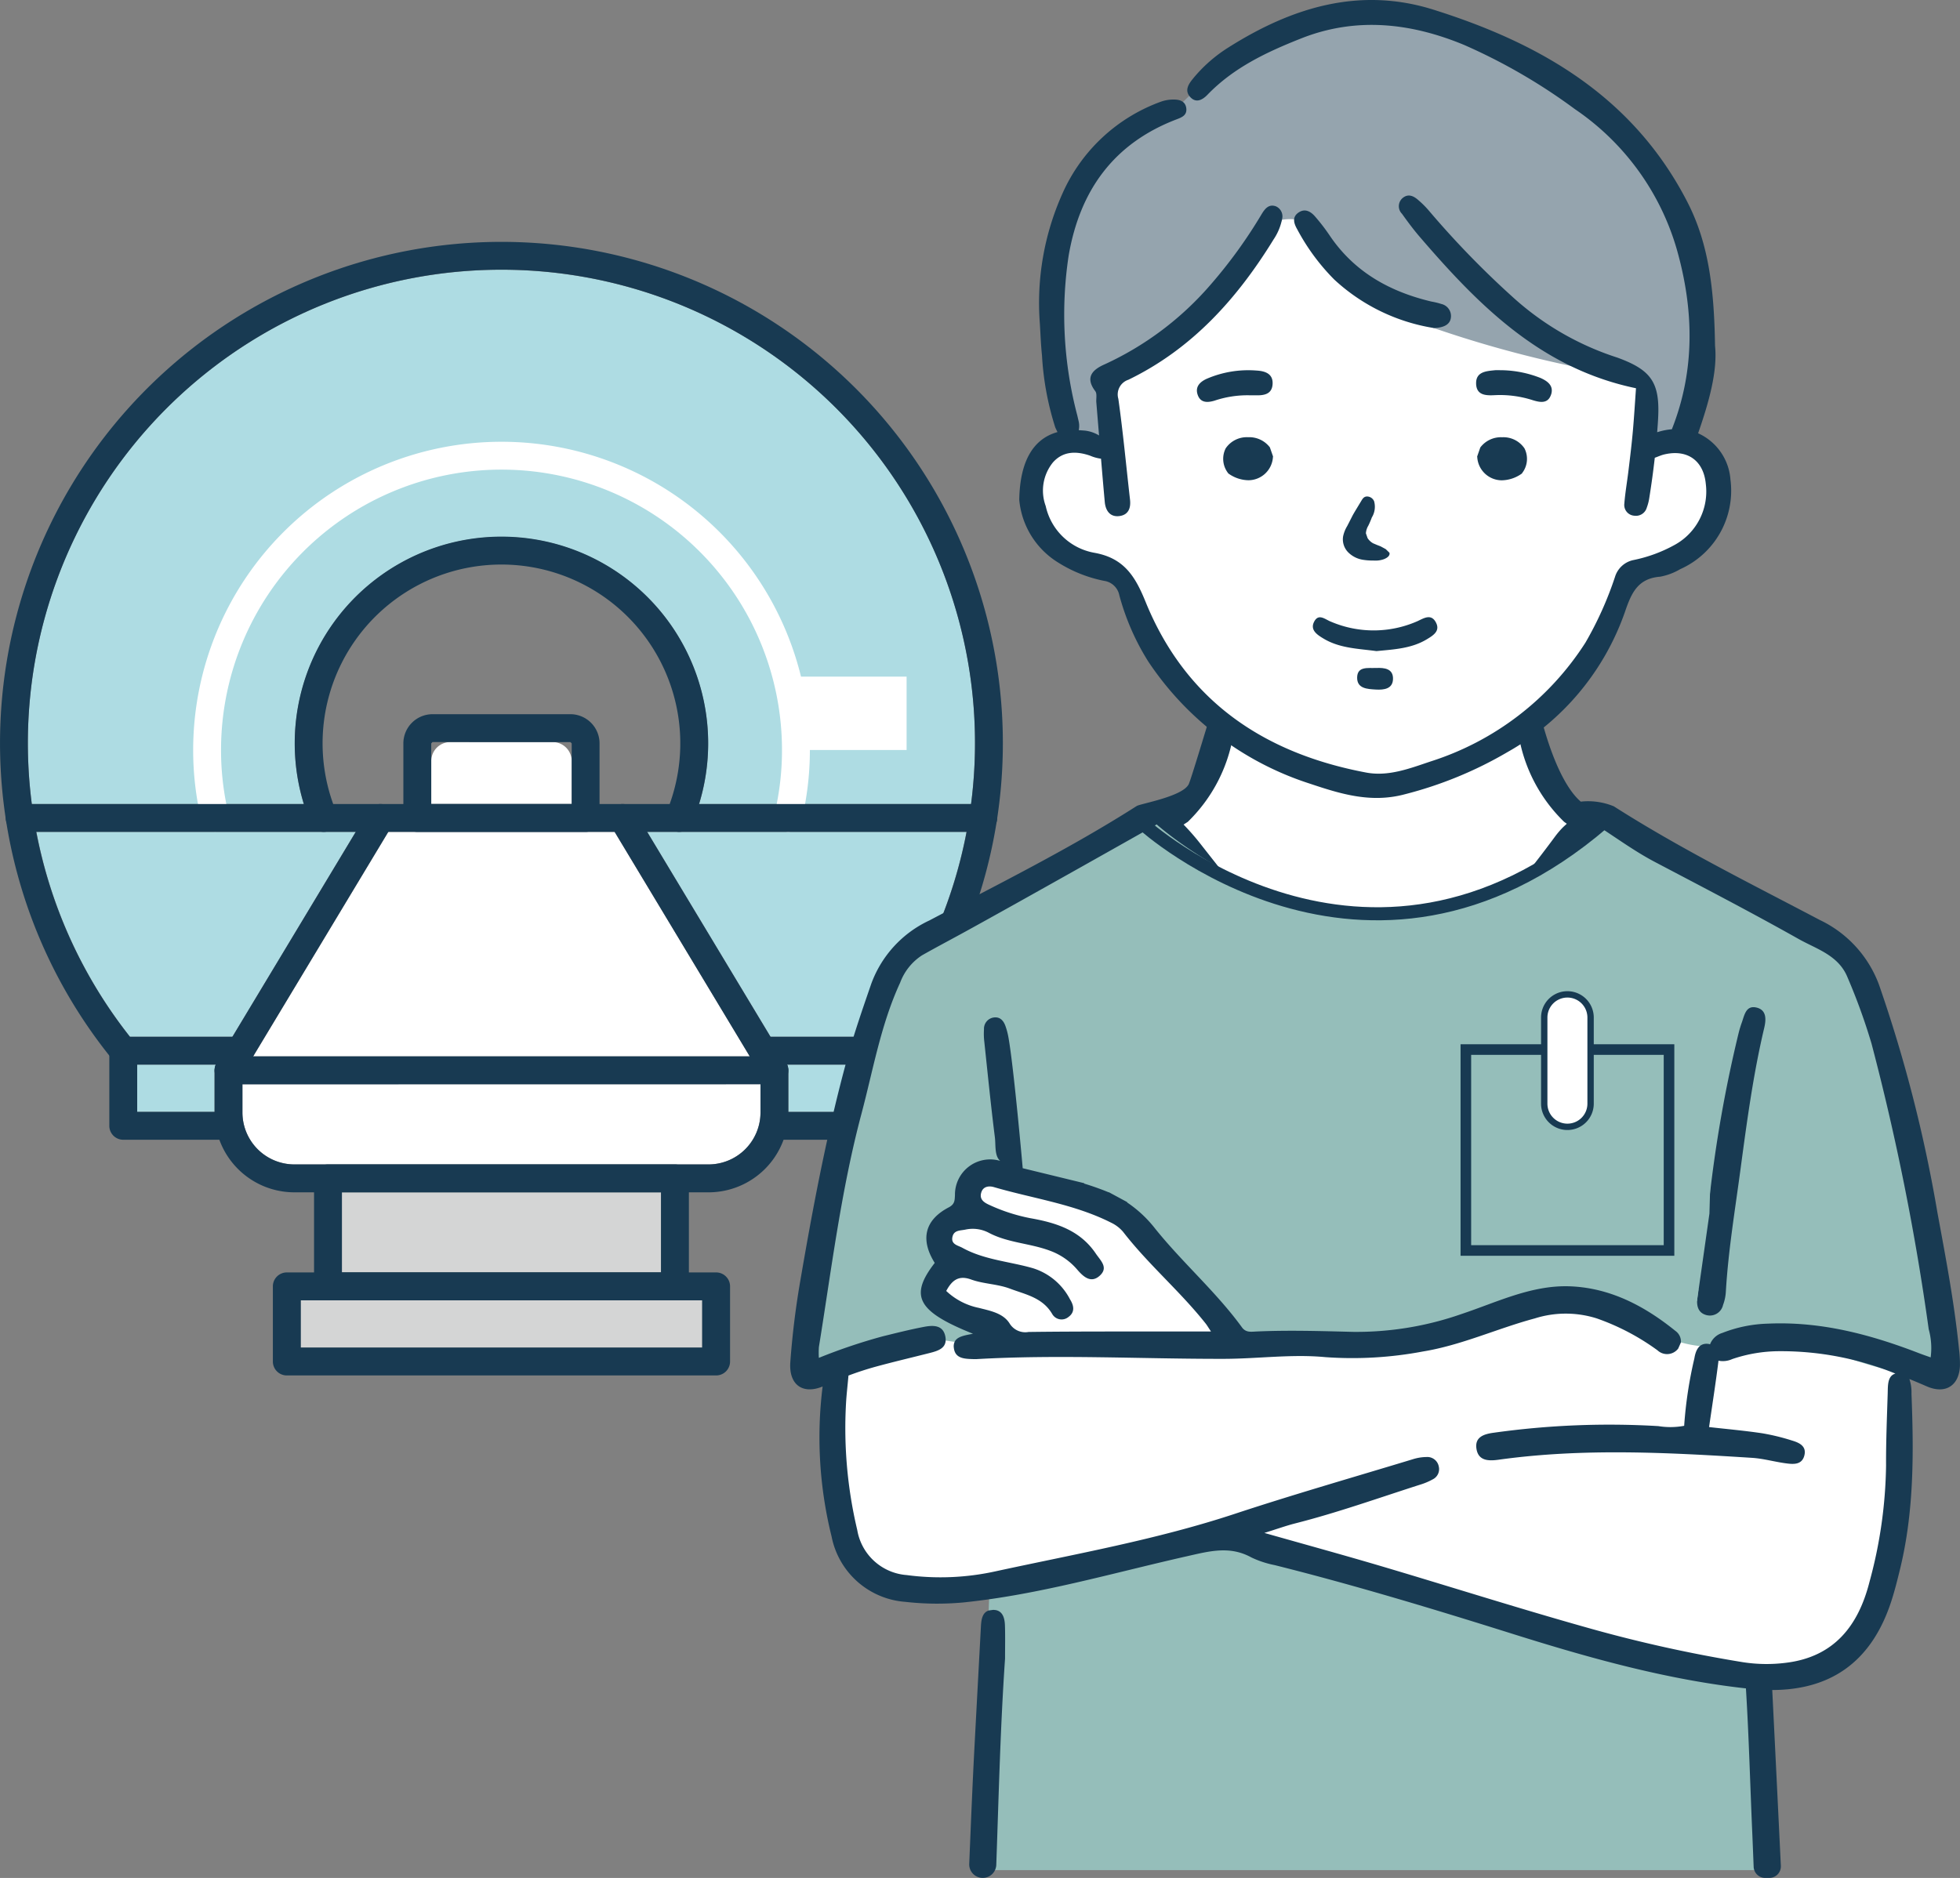 <svg id="グループ_8618" data-name="グループ 8618" xmlns="http://www.w3.org/2000/svg" xmlns:xlink="http://www.w3.org/1999/xlink" width="208.631" height="199.944" viewBox="0 0 208.631 199.944">
  <rect x="0" y="0" width="208.631" height="199.944" fill="#808080" stroke="none"/>
  <defs>
    <clipPath id="clip-path">
      <rect id="長方形_20636" data-name="長方形 20636" width="208.631" height="199.944" fill="none"/>
    </clipPath>
  </defs>
  <g id="グループ_8617" data-name="グループ 8617" transform="translate(0 0)" clip-path="url(#clip-path)">
    <path id="パス_6691" data-name="パス 6691" d="M51.533,10.886A50.371,50.371,0,0,1,101.52,67.765H72.571a22,22,0,1,0-42.071,0H1.546A50.371,50.371,0,0,1,51.533,10.886" transform="translate(1.842 17.838)" fill="#aedce3"/>
    <path id="パス_6692" data-name="パス 6692" d="M50.137,55.381h-10.9L26.107,33.567H60.1a50.493,50.493,0,0,1-9.958,21.814" transform="translate(42.78 55.005)" fill="#aedce3"/>
    <path id="パス_6693" data-name="パス 6693" d="M11.426,55.381A50.493,50.493,0,0,1,1.468,33.567H35.462L22.335,55.381Z" transform="translate(2.406 55.005)" fill="#aedce3"/>
    <path id="パス_6694" data-name="パス 6694" d="M32.351,36.54H17.4V31.964a2.025,2.025,0,0,1,2.024-2.021H30.327a2.025,2.025,0,0,1,2.024,2.021Z" transform="translate(28.504 49.066)" fill="#fff"/>
    <path id="パス_6695" data-name="パス 6695" d="M24.6,33.567H48.689l14.386,23.9H10.212Z" transform="translate(16.735 55.004)" fill="#fff"/>
    <path id="パス_6696" data-name="パス 6696" d="M5.535,42.958H13.9l-.055.214-.058.29-.021.1V47.99H5.535Z" transform="translate(9.069 70.394)" fill="#aedce3"/>
    <path id="パス_6697" data-name="パス 6697" d="M54.864,57.5H12.131V52.468H54.864Z" transform="translate(19.879 85.978)" fill="#d4d5d5"/>
    <rect id="長方形_20633" data-name="長方形 20633" width="33.97" height="8.539" transform="translate(36.392 126.943)" fill="#d4d5d5"/>
    <path id="パス_6698" data-name="パス 6698" d="M59.395,52.288H15.308A5.533,5.533,0,0,1,9.78,46.76V43.749H64.923V46.76a5.535,5.535,0,0,1-5.528,5.528" transform="translate(16.026 71.689)" fill="#fff"/>
    <path id="パス_6699" data-name="パス 6699" d="M31.886,47.99V43.562l-.021-.1-.058-.29-.055-.214h8.365V47.99Z" transform="translate(52.03 70.393)" fill="#aedce3"/>
    <path id="パス_6700" data-name="パス 6700" d="M71.1,59.357l-.351-.042a1.483,1.483,0,0,1-1.092-1.792,29.106,29.106,0,0,0,.813-6.879,29.855,29.855,0,0,0-59.71,0,29.244,29.244,0,0,0,.813,6.879,1.484,1.484,0,0,1-2.884.7,32.208,32.208,0,0,1-.895-7.578,32.822,32.822,0,0,1,65.645,0,32.226,32.226,0,0,1-.9,7.578A1.483,1.483,0,0,1,71.1,59.357" transform="translate(12.768 29.212)" fill="#fff"/>
    <path id="パス_6701" data-name="パス 6701" d="M31.735,27.3H44.5v7.81H32.716" transform="translate(52.003 44.741)" fill="#fff"/>
    <path id="パス_6702" data-name="パス 6702" d="M61.239,57.1H17.15A8.5,8.5,0,0,1,8.656,48.6V44.108a1.481,1.481,0,0,1,1.483-1.483H68.25a1.483,1.483,0,0,1,1.483,1.483V48.6A8.5,8.5,0,0,1,61.239,57.1m-49.617-11.5V48.6A5.535,5.535,0,0,0,17.15,54.13H61.239A5.535,5.535,0,0,0,66.767,48.6V45.591Z" transform="translate(14.184 69.848)" fill="#183a52"/>
    <path id="パス_6703" data-name="パス 6703" d="M51.085,61.455H14.152a1.483,1.483,0,0,1-1.483-1.483v-11.5a1.481,1.481,0,0,1,1.483-1.483H51.085a1.481,1.481,0,0,1,1.483,1.483v11.5a1.483,1.483,0,0,1-1.483,1.483m-35.45-2.968H49.6V49.951H15.635Z" transform="translate(20.76 76.992)" fill="#183a52"/>
    <path id="パス_6704" data-name="パス 6704" d="M58.19,62.31h-45.7a1.484,1.484,0,0,1-1.483-1.483v-8a1.485,1.485,0,0,1,1.483-1.486h45.7a1.485,1.485,0,0,1,1.483,1.486v8A1.484,1.484,0,0,1,58.19,62.31M13.974,59.344H56.707V54.312H13.974Z" transform="translate(18.038 84.135)" fill="#183a52"/>
    <path id="パス_6705" data-name="パス 6705" d="M43.359,52.8h-11.2a1.484,1.484,0,0,1,0-2.968h9.716V43.317a1.483,1.483,0,0,1,2.966,0v8A1.486,1.486,0,0,1,43.359,52.8" transform="translate(50.271 68.551)" fill="#183a52"/>
    <path id="パス_6706" data-name="パス 6706" d="M17.091,52.8H5.893A1.486,1.486,0,0,1,4.41,51.315v-8a1.484,1.484,0,0,1,2.968,0v6.515h9.713a1.484,1.484,0,0,1,0,2.968" transform="translate(7.226 68.551)" fill="#183a52"/>
    <path id="パス_6707" data-name="パス 6707" d="M42.2,62.276a1.48,1.48,0,0,1-1.272-.718L24.763,34.692a1.484,1.484,0,1,1,2.544-1.53L43.474,60.028a1.482,1.482,0,0,1-.507,2.034,1.464,1.464,0,0,1-.763.214" transform="translate(40.23 53.162)" fill="#183a52"/>
    <path id="パス_6708" data-name="パス 6708" d="M10.137,62.276a1.464,1.464,0,0,1-.763-.214,1.482,1.482,0,0,1-.507-2.034l16.17-26.867a1.483,1.483,0,1,1,2.541,1.53L11.409,61.559a1.48,1.48,0,0,1-1.272.718" transform="translate(14.183 53.162)" fill="#183a52"/>
    <path id="パス_6709" data-name="パス 6709" d="M52.813,53.093H14.972a1.482,1.482,0,0,1-1.367-.908,22.005,22.005,0,1,1,40.575,0,1.479,1.479,0,0,1-1.367.908M15.985,50.127H51.8a19.038,19.038,0,1,0-35.817,0" transform="translate(19.484 35.478)" fill="#183a52"/>
    <path id="パス_6710" data-name="パス 6710" d="M60.687,35.409H28.321a1.483,1.483,0,0,1,0-2.966H60.687a1.483,1.483,0,1,1,0,2.966" transform="translate(43.978 53.163)" fill="#183a52"/>
    <path id="パス_6711" data-name="パス 6711" d="M34.08,35.409H1.714a1.483,1.483,0,1,1,0-2.966H34.08a1.483,1.483,0,0,1,0,2.966" transform="translate(0.379 53.163)" fill="#183a52"/>
    <path id="パス_6712" data-name="パス 6712" d="M35.674,41.349H17.755a1.481,1.481,0,0,1-1.483-1.483V31.924a3.109,3.109,0,0,1,3.1-3.106H34.054a3.107,3.107,0,0,1,3.1,3.106v7.942a1.481,1.481,0,0,1-1.483,1.483M19.238,38.383H34.191V31.924l-.137-.137H19.375l-.137.137Z" transform="translate(26.664 47.223)" fill="#183a52"/>
    <path id="パス_6713" data-name="パス 6713" d="M93.63,97.355H81.176a1.483,1.483,0,0,1,0-2.966H92.918a50.409,50.409,0,1,0-79.086,0H25.587a1.483,1.483,0,0,1,0,2.966H13.119a1.476,1.476,0,0,1-1.148-.546,53.373,53.373,0,1,1,82.809,0,1.485,1.485,0,0,1-1.15.546" transform="translate(0 15.996)" fill="#183a52"/>
    <path id="パス_6714" data-name="パス 6714" d="M84.536,6.625c-.7.235-15.28,10.578-15.75,11.518S62.2,26.135,62.2,26.135l-.939,9.639-3.29,1.647-1.881,4.937,2.821,5.172,6.818,3.29,3.76,7.992,4.467,5.641,3.056,2.821-1.881,5.172-7.758,4.937L42.927,91.017l-2.586,4.937-5.876,23.978-1.881,14.576,2.821.235v10.109l1.412,10.813,6.346,3.056,10.344-.7,82.279,10.109,8.227-2.821,4.465-11.051.707-19.98L119.091,77.148l-5.641-2.821-3.631-9.336,6.217-5.945,3.29-8.227L124.968,48l3.763-3.056.7-4.232-1.881-3.525h-4.465l-1.412-7.758-18.571-7.053Z" transform="translate(53.392 10.856)" fill="#fff"/>
    <path id="パス_6715" data-name="パス 6715" d="M123.27,98.079h-83.8c.406-9.515.895-22.592,1.1-28.028.016-.454.032-.855.042-1.2.024-.6.04-1.008.045-1.206l.005-.132L64.8,61.655,96.82,72.038l21.634,5.33,3.446,1.013.4,14.882Z" transform="translate(64.684 101.031)" fill="#95beba"/>
    <path id="パス_6716" data-name="パス 6716" d="M154.477,90.364c-.087-1.676-6.945-31.01-6.945-31.371s-1.968-8.372-4.763-10.832S130.2,41.285,130.2,41.285l-14.28-8.618c-.024,1.29-17.209,21.363-18.463,22.951,0,0-2.831,3.227-4.14,3.681-3.607-.174-20.357-24.59-22.455-26.46C66.91,34.915,48.55,44.005,43.133,47.467c-4.784,3.823-8.182,29.508-9.771,34.624-2.6,16.616-.137,9.362,12.423,6.789a33.838,33.838,0,0,0,6.858.734c-.108-3.684-6.2-2.9-5.924-6.589.156-1.04,1.536-1.681,1.488-2.607-2.3-2.024-.456-4.225,1.852-5.019.142-.269-.248-1.277-.23-1.633-.111-2.1,2.884-4.473,3.982-1.913,4.129,2.272,9.842,2.335,13.468,5.5a48.532,48.532,0,0,1,10.066,12.6c3.409-.269,9.94.718,15.494-.409,4.8-1.069,5.937-1.866,10.475-3.013,4.185-1.061,4-2.222,6.887-1.541,10.014-2.251,12.125,7.5,23.36,4.161a45.041,45.041,0,0,1,8.776,1.491c3.319,1.145,12.3,4.388,12.138-.28" transform="translate(53.144 53.53)" fill="#95beba"/>
    <path id="パス_6717" data-name="パス 6717" d="M110.533,28.172C107.838,15.087,96.97,7.638,84.494,2.229,75.8-2.557,64.884,2.3,58.981,7.963c-1.905,1.9-3.451,3.364-3.451,3.364-15.315,5.428-14.463,23.12-11.259,34.878-.026.04,4.349.931,4.689,1.185l-.588-7.713c6.475-3.552,15.273-9.655,18.674-16.737,1.024-.161,2.153-.053,2.414.517,6.992,8.475,4.074,7.222,13.742,11.006a122.149,122.149,0,0,0,19.217,4.921c5.027.794.889,4.254,4.364,7.011,3.837,3.042,4.657-12.755,3.75-18.223" transform="translate(69.416 0.462)" fill="#95a4ae"/>
    <path id="パス_6718" data-name="パス 6718" d="M41.935,64.984l-.269-.026-.483.066c-.673.208-.8.937-.839,1.673q-.352,6.539-.7,13.085c-.214,4.071-.377,8.146-.546,12.22a1.44,1.44,0,1,0,2.879.111c.261-7.322.43-14.65.934-21.967l0-.087c0-1.148.026-2.3-.011-3.441-.026-.734-.208-1.48-.971-1.633" transform="translate(64.071 106.444)" fill="#183a52"/>
    <path id="パス_6719" data-name="パス 6719" d="M116.827,51.15a5.875,5.875,0,0,0-3.446-5.019c1.145-3.3,2.077-6.589,1.8-9.307-.092-5.916-.639-10.826-2.932-15.291C106.441,10.225,96.5,4.583,85.216,1.032,77.366-1.438,70.147.77,63.363,5.066A15.487,15.487,0,0,0,59.6,8.388c-.472.578-.908,1.256-.288,1.937.633.7,1.327.3,1.847-.243,2.81-2.908,6.328-4.549,9.956-5.987,5.868-2.327,11.7-1.652,17.339.681a61.025,61.025,0,0,1,11.808,6.842,27.153,27.153,0,0,1,10.84,14.9c1.831,6.425,1.979,12.89-.517,19.186a6.78,6.78,0,0,0-1.238.219l-.325.095c.037-.488.077-.976.1-1.467.206-3.815-.715-5.156-4.341-6.478A30.373,30.373,0,0,1,93.615,31.6a96.208,96.208,0,0,1-8.832-9.1,10.16,10.16,0,0,0-1.2-1.206c-.5-.446-1.082-.7-1.668-.2a1.142,1.142,0,0,0-.055,1.67c.6.842,1.216,1.67,1.887,2.451,6.254,7.277,12.9,14.014,23.02,16.122-.113,1.6-.2,3.032-.325,4.462s-.3,2.868-.475,4.3c-.14,1.174-.348,2.343-.441,3.52a1.147,1.147,0,0,0,1.077,1.29,1.2,1.2,0,0,0,1.314-.865A5.066,5.066,0,0,0,108.185,53q.34-2.125.583-4.261c.33-.116.668-.272.958-.343,2.465-.607,4.238.607,4.473,3.135A6.476,6.476,0,0,1,110.911,58a15.325,15.325,0,0,1-4.449,1.636,2.6,2.6,0,0,0-1.926,1.776,37.318,37.318,0,0,1-3.148,7.006A30.545,30.545,0,0,1,84.949,81.057c-2.219.741-4.5,1.644-6.887,1.2C67.117,80.2,58.837,74.595,54.56,64.064c-1.1-2.7-2.288-4.652-5.459-5.211a6.456,6.456,0,0,1-5.166-4.974,4.764,4.764,0,0,1,.768-4.644c1.079-1.216,2.486-1.219,3.94-.726a4.392,4.392,0,0,0,1.179.33c.129,1.538.259,3.079.4,4.618.084.908.567,1.639,1.6,1.483.921-.14,1.19-.855,1.087-1.747-.409-3.578-.739-7.167-1.243-10.731a1.646,1.646,0,0,1,1.063-2.026c6.795-3.293,11.592-8.65,15.465-14.948a5.908,5.908,0,0,0,.934-2.343,1.166,1.166,0,0,0-.715-1.187c-.755-.248-1.145.28-1.48.818a51.474,51.474,0,0,1-5.428,7.512,33.146,33.146,0,0,1-11.288,8.5c-1.245.544-2.151,1.354-1.005,2.86.206.272.077.794.111,1.2q.146,1.757.29,3.515l-.145-.084a3.724,3.724,0,0,0-1.391-.435l-.625-.045a2.2,2.2,0,0,0-.018-.979l-.14-.6a42.049,42.049,0,0,1-.918-17c1.2-6.982,4.834-11.982,11.515-14.523.546-.206,1.082-.435,1.011-1.14-.082-.778-.7-.958-1.333-.96a4.023,4.023,0,0,0-1.335.216,18.269,18.269,0,0,0-10.523,9.805,28.489,28.489,0,0,0-2.4,13.821c.058.884.1,2.161.23,3.43a30.713,30.713,0,0,0,1.417,7.657l.23.478c-2.552.707-4,3.058-4.069,7.214a8.78,8.78,0,0,0,4.18,6.7,14.439,14.439,0,0,0,4.855,1.926,1.932,1.932,0,0,1,1.62,1.544,25.836,25.836,0,0,0,3.063,7.021,32.673,32.673,0,0,0,17.2,13.022c3.23,1.079,6.459,2.1,10.069,1.15a42.181,42.181,0,0,0,11.04-4.538,27.508,27.508,0,0,0,12.441-14.879c.678-1.987,1.348-3.575,3.747-3.763a6.484,6.484,0,0,0,2.137-.8,9.147,9.147,0,0,0,5.362-9.454" transform="translate(67.375 0)" fill="#183a52"/>
    <path id="パス_6720" data-name="パス 6720" d="M66.039,25.42c-.512-.905-1.261-.409-1.945-.092a11.561,11.561,0,0,1-9.188.061c-.607-.222-1.3-.921-1.786-.047-.509.918.306,1.438,1,1.852,1.734,1.034,3.715,1.058,5.61,1.319,1.863-.182,3.71-.267,5.341-1.245.7-.42,1.5-.9.966-1.847" transform="translate(86.785 40.81)" fill="#183a52"/>
    <path id="パス_6721" data-name="パス 6721" d="M56.743,26.957c-.818.04-1.966-.206-1.995,1s1.074,1.245,2,1.3c.871.05,1.765-.079,1.815-1.082.055-1.153-.913-1.259-1.823-1.214" transform="translate(89.713 44.16)" fill="#183a52"/>
    <path id="パス_6722" data-name="パス 6722" d="M57.248,22.281a2.18,2.18,0,0,0,.251-1.739.828.828,0,0,0-.741-.509c-.34,0-.483.237-.61.449l-.509.842c-.143.237-.285.472-.42.715l-.306.6-.259.507-.021.04a3.537,3.537,0,0,0-.435,1.1,1.972,1.972,0,0,0,.5,1.649,2.824,2.824,0,0,0,1.6.836,6.433,6.433,0,0,0,.945.082l.1,0,.243.005a2.576,2.576,0,0,0,.945-.145c.451-.174.67-.422.6-.689l-.385-.377-.042-.026-.517-.28-.356-.137-.438-.185a1.684,1.684,0,0,1-.588-.551l-.179-.512a1.791,1.791,0,0,1,.256-.813c.129-.264.253-.546.369-.858" transform="translate(88.767 32.827)" fill="#183a52"/>
    <path id="パス_6723" data-name="パス 6723" d="M49.888,21.5l.055.037a3.746,3.746,0,0,0,2.082.686,2.627,2.627,0,0,0,2.612-2.459l.011-.077-.335-.96-.024-.034A2.757,2.757,0,0,0,52,17.642a2.714,2.714,0,0,0-2.391,1.182,2.475,2.475,0,0,0,.243,2.623Z" transform="translate(80.86 28.909)" fill="#183a52"/>
    <path id="パス_6724" data-name="パス 6724" d="M62.236,17.643A2.75,2.75,0,0,0,59.948,18.7l-.024.032-.335.963.011.074a2.625,2.625,0,0,0,2.612,2.459,3.763,3.763,0,0,0,2.082-.683l.055-.037.034-.058a2.475,2.475,0,0,0,.243-2.623,2.708,2.708,0,0,0-2.391-1.182" transform="translate(97.646 28.911)" fill="#183a52"/>
    <path id="パス_6725" data-name="パス 6725" d="M54.435,17.6c.942.037,1.876-.069,1.908-1.256.029-1.066-.847-1.33-1.718-1.377a11.168,11.168,0,0,0-5.293.876c-.7.317-1.259.834-.971,1.691.3.905,1.071.855,1.8.639a11.01,11.01,0,0,1,3.649-.573Z" transform="translate(79.12 24.485)" fill="#183a52"/>
    <path id="パス_6726" data-name="パス 6726" d="M67.528,17.532c.3-.934-.372-1.425-1.116-1.76a11.752,11.752,0,0,0-4.056-.829c-.385,0-.594-.018-.8,0-.945.095-2.037.161-2.011,1.42.029,1.3,1.108,1.285,2.069,1.232a11.363,11.363,0,0,1,3.969.541c.773.237,1.615.4,1.942-.607" transform="translate(97.579 24.475)" fill="#183a52"/>
    <path id="パス_6727" data-name="パス 6727" d="M68.881,19.975a1.318,1.318,0,0,0-1-1.528,7.852,7.852,0,0,0-1.053-.256c-4.48-1.063-8.262-3.182-10.877-7.093A20.808,20.808,0,0,0,54.44,9.138c-.467-.546-1.087-.895-1.771-.422-.715.493-.478,1.179-.129,1.789a22.642,22.642,0,0,0,3.932,5.335,20.3,20.3,0,0,0,10.6,5.166c1.114-.029,1.7-.4,1.81-1.032" transform="translate(85.546 13.918)" fill="#183a52"/>
    <path id="パス_6728" data-name="パス 6728" d="M48.2,33.161l-.451.293Z" transform="translate(78.238 54.339)" fill="#183a52"/>
    <path id="パス_6729" data-name="パス 6729" d="M57.14,59.68h0l-.375-.153q-1.108-.435-2.238-.778h-.005l-.011-.005.042-.032-6.565-1.6s-.926-10.536-1.507-13.861a7.564,7.564,0,0,0-.33-1.277c-.2-.554-.554-.989-1.214-.913a1.207,1.207,0,0,0-1.071,1.269,7.121,7.121,0,0,0,.034,1.319c.362,3.4.7,6.8,1.127,10.19.1.815-.055,1.976.565,2.491h-.005a3.745,3.745,0,0,0-4.81,3.641c-.034.533.005.96-.654,1.306-2.573,1.343-3.061,3.422-1.5,5.919-2.72,3.515-1.871,5.161,4.074,7.541-.844.166-1.668.28-1.947.844a1.136,1.136,0,0,0-.092.66c.137,1.211,1.251,1.164,2.187,1.2h.166c8.792-.509,17.584-.016,26.379-.032,3.6-.005,7.217-.522,10.805-.182a40.381,40.381,0,0,0,10.388-.6c4.13-.673,7.913-2.451,11.924-3.525a10.928,10.928,0,0,1,6.565-.005,24.859,24.859,0,0,1,6.488,3.407,1.489,1.489,0,0,0,2.2-.187l.29-.654a1.384,1.384,0,0,0-.591-1.232c-3.243-2.623-6.858-4.541-11.093-4.739-4.14-.193-7.858,1.678-11.671,2.945a33.861,33.861,0,0,1-11.563,1.9c-3.446-.087-6.884-.193-10.322-.037-.533.026-1.071.119-1.478-.435-2.763-3.8-6.351-6.9-9.28-10.563a12.9,12.9,0,0,0-2.95-2.744h0l.018-.032-1.966-1.061ZM46.6,56.588l.066-.008-.005.063h-.008l-.169-.05H46.47l-.016-.005Zm12.1,7.333c2.676,3.451,6.035,6.291,8.745,9.708.164.2.29.43.586.868-3.718,0-7.148-.005-10.576,0-2.95.005-5.9.011-8.842.05a1.959,1.959,0,0,1-2.029-.918c-.7-1.1-2.074-1.338-3.28-1.649a7.094,7.094,0,0,1-3.457-1.8c.615-1.14,1.317-1.7,2.649-1.219s2.781.467,4.127.971c1.673.631,3.47.945,4.5,2.694a1.148,1.148,0,0,0,1.728.33c.736-.528.575-1.245.169-1.887a6.674,6.674,0,0,0-3.942-3.309c-2.5-.723-5.18-.884-7.51-2.172-.478-.264-1.267-.361-1.048-1.211.174-.665.784-.615,1.327-.72a3.673,3.673,0,0,1,2.523.325c2.053,1.092,4.428,1.114,6.578,1.937a6.935,6.935,0,0,1,2.868,2.019c.615.707,1.425,1.47,2.364.625.966-.873.108-1.591-.417-2.37-1.678-2.48-4.224-3.275-6.95-3.757a18.9,18.9,0,0,1-4.343-1.4c-.583-.259-1.119-.594-.895-1.335.2-.668.829-.728,1.354-.575,4.18,1.224,8.557,1.8,12.5,3.8a3.806,3.806,0,0,1,1.277,1" transform="translate(60.874 67.268)" fill="#183a52"/>
    <path id="パス_6730" data-name="パス 6730" d="M156.29,96.676c-.491-4.889-1.409-9.718-2.3-14.544a150.279,150.279,0,0,0-6.214-24.239,12.386,12.386,0,0,0-6.306-6.9c-7.386-3.892-14.874-7.6-21.922-12.1a7.175,7.175,0,0,0-3.52-.5c-.462-.417-2.567-2.187-4.425-9.713-.05-.2-1.232.747-1.261,1.05a1.415,1.415,0,0,0-.91,1.67,16.694,16.694,0,0,0,4.821,9.14l.288.208-.38.351a9.243,9.243,0,0,0-.865,1.005c-3.644,4.95-7.665,9.594-11.6,14.3a87.652,87.652,0,0,1-7.412,7.713c-.712-.15-1.011-.654-1.4-1.032C86.492,56.848,81.006,49.829,75.5,42.831a25.1,25.1,0,0,0-1.749-1.995l.451-.293a16.694,16.694,0,0,0,4.821-9.14,1.4,1.4,0,0,0-.958-1.686c-.427-.1-1.214-.649-1.523-.317-.026.029-2.008,6.673-2.248,7.145-.675,1.319-5.137,2.061-5.536,2.317C61.66,43.391,54.129,47.124,46.7,51.04a11.955,11.955,0,0,0-6.206,6.781c-.9,2.615-1.807,5.214-2.538,7.887C35.8,73.561,34.3,81.546,32.927,89.559Q32.2,93.8,31.89,98.082c-.172,2.414,1.335,3.454,3.438,2.581a43.756,43.756,0,0,0,.953,15.964,8.644,8.644,0,0,0,7.842,6.966,30.219,30.219,0,0,0,6.217.061c8.072-.834,15.845-3.129,23.722-4.905,2.4-.541,4.589-1.158,6.9.113a10.347,10.347,0,0,0,2.478.818c8.531,2.137,16.94,4.684,25.326,7.32,8.132,2.557,16.354,4.866,24.843,5.808v0c.322,5.2.454,10.415.686,15.621q.071,1.69.137,3.378a1.23,1.23,0,0,0,1.23,1.179h.433a1.232,1.232,0,0,0,1.232-1.29q-.451-9.353-.916-18.708v-.008c5.971-.011,10.473-2.757,12.65-9.383.375-1.137.662-2.3.947-3.465,1.507-6.156,1.467-12.418,1.224-18.69a4.429,4.429,0,0,0-.224-1.573q.93.38,1.858.784c1.934.844,3.422-.034,3.523-2.156a12.443,12.443,0,0,0-.1-1.823m-3.027.887c-.486-.174-.894-.311-1.3-.47-5.151-1.984-10.412-3.37-16-3.119a14.268,14.268,0,0,0-4.85.984,2.032,2.032,0,0,0-1.322,1.216l-.135-.037c-1.061-.158-1.4.712-1.536,1.546a44.458,44.458,0,0,0-1.084,7.169,7.968,7.968,0,0,1-2.747.032,88.5,88.5,0,0,0-17.489.7c-1.05.137-2.09.441-1.868,1.747.214,1.277,1.327,1.274,2.348,1.132,8.987-1.253,17.99-.77,26.991-.2,1.193.077,2.364.417,3.554.578.823.113,1.763.2,2.013-.865.23-.979-.578-1.335-1.325-1.557a22.938,22.938,0,0,0-3.177-.773c-1.871-.28-3.757-.446-5.649-.66.348-2.4.7-4.649.984-6.911l.016-.156a2.4,2.4,0,0,0,1.459-.169,15.594,15.594,0,0,1,5.045-.842,32.271,32.271,0,0,1,12.328,2.383c-.852.245-.794,1.285-.818,2.1-.079,2.559-.187,5.122-.174,7.681a49.226,49.226,0,0,1-1.771,12.423c-1.182,4.633-3.75,7.958-8.871,8.586a16.4,16.4,0,0,1-4.575-.058,147.811,147.811,0,0,1-16.618-3.686c-7.306-2.053-14.542-4.359-21.816-6.515-4.019-1.19-8.061-2.3-12.526-3.565,1.4-.435,2.322-.77,3.269-1.011,4.5-1.143,8.876-2.707,13.3-4.124a6.839,6.839,0,0,0,1.351-.567,1.212,1.212,0,0,0,.644-1.38,1.243,1.243,0,0,0-1.322-1,4.993,4.993,0,0,0-1.443.237c-6.322,1.921-12.676,3.742-18.948,5.813-8.322,2.749-16.93,4.269-25.46,6.119a27.178,27.178,0,0,1-9.457.4,5.776,5.776,0,0,1-5.269-4.8,46.964,46.964,0,0,1-1.166-13.948c.066-.834.158-1.662.232-2.494q1.457-.55,2.966-.963c1.866-.507,3.747-.95,5.623-1.425.942-.24,1.971-.52,1.72-1.784-.248-1.245-1.327-1.193-2.272-1.013-1.464.277-2.913.644-4.362,1a59.558,59.558,0,0,0-6.826,2.3,8.744,8.744,0,0,1,.005-1.166c1.343-8.3,2.356-16.653,4.523-24.8,1.251-4.7,2.063-9.518,4.124-13.982a5.918,5.918,0,0,1,2.34-2.918c1.441-.815,2.905-1.588,4.356-2.383,5.977-3.275,20.608-11.541,20.608-11.541.021.087,1.409,1.992,1.662,2.351a154.948,154.948,0,0,0,19.626,23.32c1.726,1.644,2.156,1.625,3.863.053,6.75-6.217,12.241-13.523,17.909-20.677a25.273,25.273,0,0,0,1.76-2.644c.24.681.478,1.364.694,2.053a64.971,64.971,0,0,1,1.881,8.84c.362,2.219.739,4.512,1.29,6.734.628,2.533,1.008,5.151,1.375,7.684.28,1.932.567,3.932.966,5.882.28,1.364.38,2.549-1.224,3.24a3.379,3.379,0,0,0-1.533,2.056,21.173,21.173,0,0,0-1.029,7.285c-.011.454-.021.91-.037,1.362a1.475,1.475,0,0,0,.346,1.04,1.611,1.611,0,0,0,1.182.53l.274-.008a1.489,1.489,0,0,0,1.33-1.443c.082-.633.116-1.282.15-1.91.013-.24.026-.478.042-.718.018-.319.034-.639.05-.958a13.144,13.144,0,0,1,.525-3.7,2.462,2.462,0,0,1,2.05-1.763,2.526,2.526,0,0,1,2.132.924,4.547,4.547,0,0,1,.865,2.338,22.72,22.72,0,0,1,.158,4.633c-.011.3-.021.6-.029.895-.034,1.277.435,1.971,1.391,2.085l-.127,1.021c-.074.794.113,1.486.947,1.723a1.436,1.436,0,0,0,1.8-1.069,4.76,4.76,0,0,0,.3-1.451c.256-4.309.963-8.565,1.536-12.837.686-5.1,1.356-10.19,2.544-15.2.208-.881.288-1.937-.852-2.185-1.1-.237-1.253.829-1.528,1.591-.132.364-.243.736-.338,1.111a140.978,140.978,0,0,0-3.087,17.4,5.083,5.083,0,0,0-2.963-3.4c-1.367-.57-1.794-1.166-1.525-2.121l.013-.042-.008-.04c-.5-3.008-1.024-6-1.53-8.884-.459-2.6-.913-5.19-1.346-7.779a104.412,104.412,0,0,0-4.071-16.856c1.829,1.2,3.61,2.475,5.552,3.5,5.137,2.707,10.293,5.38,15.352,8.23,1.916,1.079,4.264,1.726,5.214,4.114a63.972,63.972,0,0,1,2.541,7.019,259.907,259.907,0,0,1,6.087,30.411,7.471,7.471,0,0,1,.206,3.008" transform="translate(52.235 46.957)" fill="#183a52"/>
    <rect id="長方形_20634" data-name="長方形 20634" width="1.026" height="1.224" transform="translate(106.913 123.254)" fill="#183a52"/>
    <path id="パス_6731" data-name="パス 6731" d="M47.21,33.264s9.826,8.826,22.2,9.423,24.605-8.866,24.605-8.866l.631-.09,2.81,3.926,8.8,29.9-.2,7.143-1.325,9.328L97.519,83.1a16.417,16.417,0,0,1-3.309-.33c-.4-.267-23.943-15.676-23.943-15.676L46.321,35.145Z" transform="translate(75.904 54.508)" fill="#95beba"/>
    <rect id="長方形_20635" data-name="長方形 20635" width="21.626" height="21.392" transform="translate(156.032 111.747)" fill="none" stroke="#183a52" stroke-miterlimit="10" stroke-width="1.128"/>
    <path id="パス_6732" data-name="パス 6732" d="M64.762,54.227h0a2.467,2.467,0,0,1-2.467-2.467V42.59a2.467,2.467,0,0,1,4.934,0v9.169a2.467,2.467,0,0,1-2.467,2.467" transform="translate(102.08 65.748)" fill="#fff"/>
    <path id="パス_6733" data-name="パス 6733" d="M64.762,54.227h0a2.467,2.467,0,0,1-2.467-2.467V42.59a2.467,2.467,0,0,1,4.934,0v9.169A2.467,2.467,0,0,1,64.762,54.227Z" transform="translate(102.08 65.748)" fill="none" stroke="#183a52" stroke-miterlimit="10" stroke-width="0.677"/>
    <path id="パス_6734" data-name="パス 6734" d="M46.12,33.369S69.776,54.9,95.07,33.2" transform="translate(75.575 54.403)" fill="none" stroke="#183a52" stroke-miterlimit="10" stroke-width="1.391"/>
  </g>
</svg>
